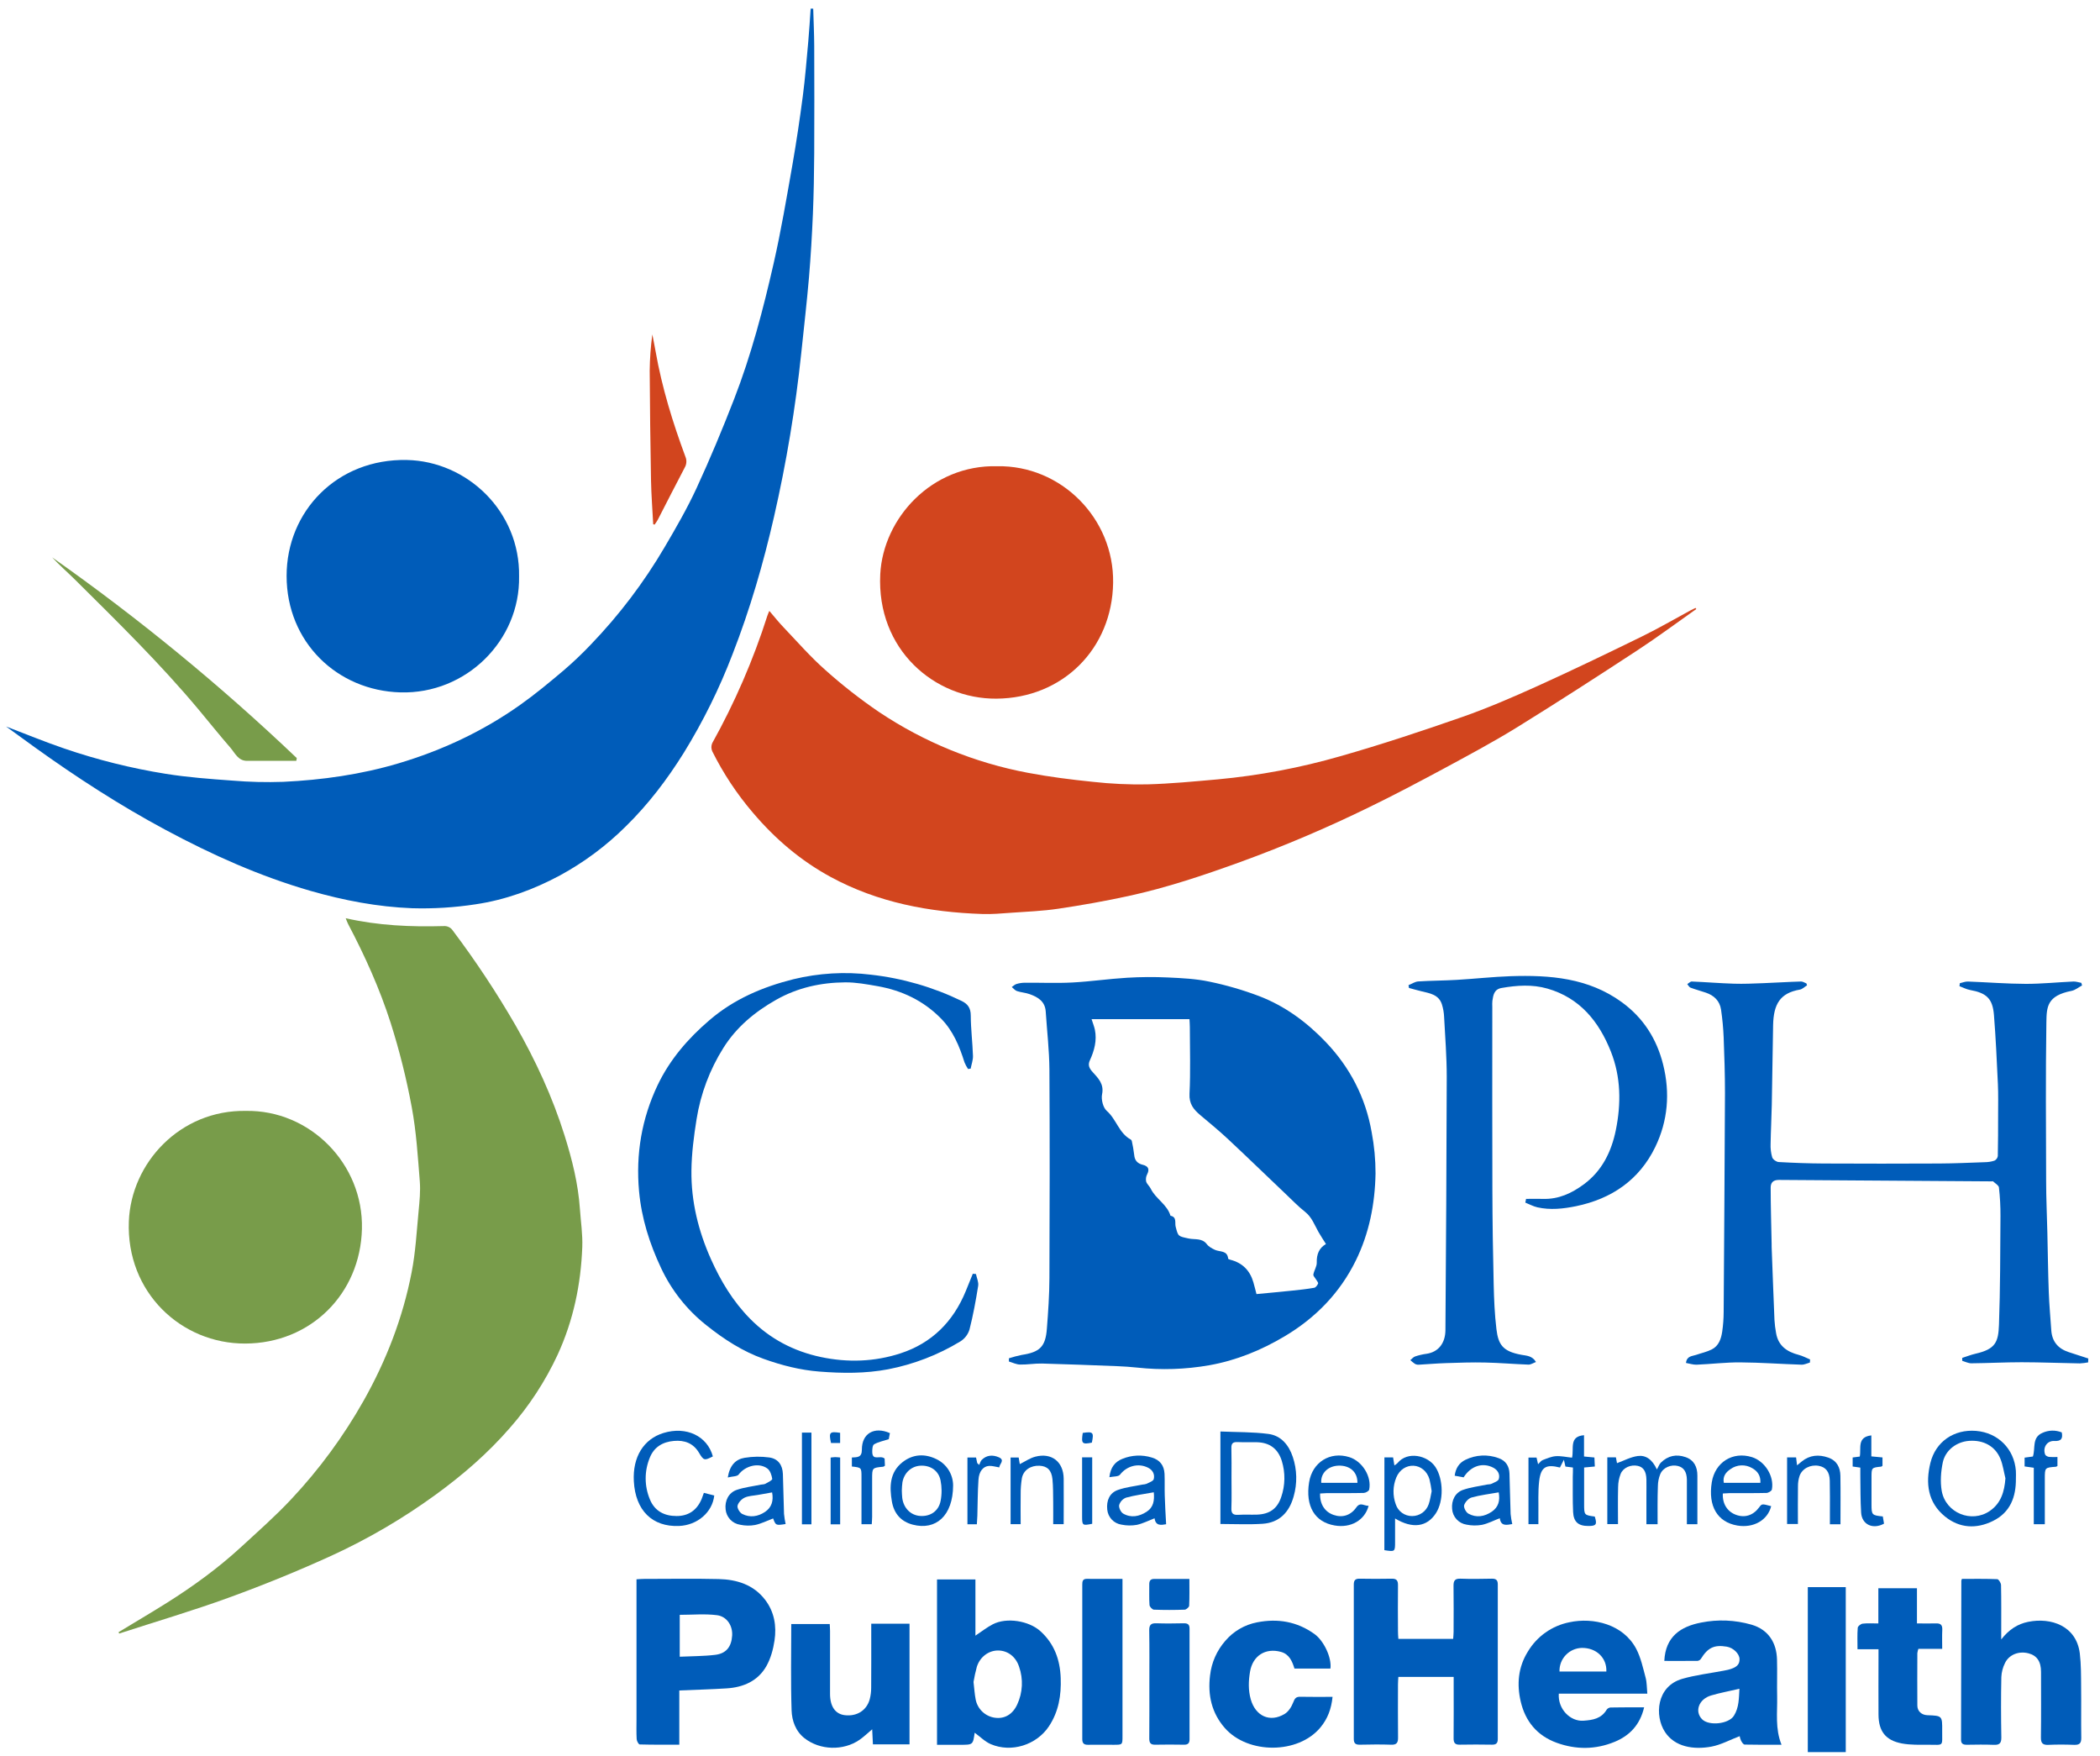 <?xml version="1.0" encoding="UTF-8"?>
<svg xmlns="http://www.w3.org/2000/svg" width="134" height="112" viewBox="0 0 134 112" fill="none">
  <path d="M51.891 0.555C51.913 1.345 51.951 2.135 51.955 2.924C51.963 5.209 51.967 7.494 51.955 9.779C51.947 11.07 51.924 12.363 51.871 13.654C51.813 15.008 51.734 16.362 51.62 17.712C51.481 19.32 51.296 20.924 51.128 22.529C50.759 26.035 50.179 29.516 49.393 32.953C48.71 35.94 47.858 38.873 46.745 41.729C45.906 43.923 44.862 46.033 43.628 48.033C42.569 49.728 41.367 51.312 39.938 52.712C38.691 53.952 37.274 55.008 35.729 55.848C34.034 56.759 32.244 57.409 30.352 57.689C29.01 57.896 27.651 57.98 26.293 57.94C24.098 57.856 21.944 57.444 19.824 56.836C16.576 55.901 13.516 54.526 10.552 52.936C7.653 51.381 4.893 49.595 2.22 47.675C1.619 47.244 1.022 46.807 0.388 46.347C1.653 46.829 2.859 47.328 4.092 47.748C6.205 48.472 8.377 49.014 10.583 49.367C11.985 49.59 13.409 49.697 14.828 49.798C15.909 49.889 16.994 49.915 18.078 49.877C20.564 49.758 23.019 49.412 25.416 48.701C28.209 47.872 30.815 46.65 33.191 44.968C34.147 44.292 35.052 43.538 35.949 42.782C36.561 42.258 37.147 41.703 37.702 41.118C39.505 39.243 41.082 37.164 42.4 34.922C43.128 33.685 43.85 32.434 44.451 31.132C45.312 29.268 46.102 27.368 46.846 25.453C47.935 22.648 48.697 19.739 49.364 16.811C49.84 14.72 50.197 12.599 50.569 10.485C50.821 9.035 51.038 7.577 51.229 6.116C51.378 4.967 51.471 3.81 51.575 2.657C51.639 1.956 51.678 1.253 51.728 0.551L51.891 0.555Z" fill="#005CB9"></path>
  <path d="M133.243 86.914C133.067 86.948 132.89 86.969 132.712 86.978C131.474 86.957 130.237 86.906 128.999 86.904C127.93 86.904 126.859 86.962 125.789 86.972C125.595 86.972 125.401 86.869 125.208 86.813V86.627C125.494 86.536 125.776 86.424 126.069 86.357C127.325 86.068 127.515 85.629 127.554 84.506C127.638 82.2 127.633 79.89 127.649 77.581C127.653 76.971 127.62 76.362 127.551 75.756C127.535 75.613 127.309 75.492 127.176 75.365C127.161 75.35 127.121 75.365 127.092 75.365C122.563 75.337 118.033 75.306 113.504 75.273C113.118 75.273 112.985 75.474 112.986 75.764C112.986 76.958 113.024 78.152 113.047 79.346C113.047 79.486 113.047 79.625 113.056 79.764C113.112 81.247 113.165 82.729 113.228 84.212C113.245 84.487 113.279 84.761 113.329 85.032C113.464 85.853 114.02 86.239 114.774 86.434C115.025 86.498 115.259 86.628 115.501 86.727C115.497 86.793 115.494 86.859 115.489 86.924C115.312 86.972 115.133 87.066 114.957 87.06C113.654 87.019 112.351 86.921 111.047 86.913C110.122 86.906 109.196 87.022 108.269 87.06C108.046 87.07 107.82 86.99 107.581 86.949C107.635 86.497 107.971 86.522 108.225 86.435C108.56 86.319 108.918 86.245 109.23 86.086C109.677 85.858 109.826 85.406 109.894 84.947C109.953 84.536 109.984 84.122 109.986 83.707C110.02 79.044 110.048 74.38 110.07 69.717C110.07 68.537 110.032 67.356 109.986 66.177C109.961 65.584 109.905 64.993 109.819 64.406C109.735 63.85 109.374 63.505 108.851 63.327C108.526 63.216 108.191 63.128 107.87 63.007C107.786 62.975 107.732 62.86 107.664 62.782C107.759 62.724 107.856 62.615 107.949 62.615C108.848 62.652 109.746 62.728 110.645 62.755C111.269 62.775 111.896 62.744 112.52 62.721C113.324 62.691 114.127 62.637 114.931 62.615C115.042 62.615 115.156 62.698 115.266 62.737L115.306 62.86C115.153 62.954 115.009 63.105 114.845 63.133C113.599 63.348 113.17 64.044 113.141 65.392C113.108 67.088 113.088 68.784 113.057 70.479C113.041 71.315 112.994 72.143 112.981 72.975C112.968 73.265 113.003 73.555 113.084 73.834C113.128 73.968 113.349 74.124 113.497 74.132C114.454 74.186 115.413 74.221 116.371 74.226C118.828 74.238 121.283 74.238 123.736 74.226C124.709 74.221 125.682 74.177 126.653 74.142C126.861 74.141 127.066 74.108 127.264 74.044C127.32 74.016 127.369 73.976 127.406 73.925C127.444 73.875 127.469 73.816 127.479 73.754C127.499 72.871 127.498 71.988 127.499 71.105C127.499 70.45 127.515 69.794 127.484 69.14C127.416 67.675 127.349 66.212 127.233 64.748C127.149 63.703 126.755 63.346 125.714 63.158C125.48 63.116 125.26 62.997 125.033 62.913C125.041 62.85 125.049 62.786 125.057 62.723C125.229 62.685 125.403 62.611 125.574 62.617C126.807 62.662 128.04 62.762 129.274 62.766C130.284 62.766 131.294 62.662 132.305 62.616C132.472 62.61 132.64 62.672 132.807 62.7L132.856 62.867C132.633 62.985 132.421 63.165 132.186 63.212C130.614 63.519 130.594 64.235 130.578 65.228C130.528 68.598 130.552 71.971 130.563 75.342C130.563 76.439 130.616 77.535 130.641 78.632C130.671 79.896 130.685 81.16 130.731 82.423C130.76 83.237 130.837 84.05 130.891 84.863C130.939 85.584 131.325 86.035 131.996 86.256C132.415 86.395 132.834 86.529 133.253 86.665L133.243 86.914Z" fill="#005CB9"></path>
  <path d="M7.566 104.123C8.601 103.496 9.646 102.883 10.669 102.239C12.328 101.194 13.911 100.043 15.359 98.715C16.448 97.711 17.572 96.724 18.585 95.641C20.37 93.74 21.919 91.631 23.201 89.361C24.652 86.785 25.707 84.061 26.267 81.162C26.518 79.882 26.585 78.568 26.711 77.265C26.771 76.632 26.837 75.987 26.787 75.357C26.66 73.78 26.565 72.188 26.274 70.637C25.938 68.815 25.487 67.016 24.926 65.25C24.228 63.075 23.287 60.984 22.218 58.958C22.162 58.853 22.125 58.737 22.059 58.578C24.14 59.049 26.209 59.137 28.287 59.08C28.407 59.067 28.528 59.088 28.637 59.141C28.746 59.194 28.838 59.276 28.902 59.377C30.352 61.303 31.683 63.315 32.891 65.401C34.174 67.643 35.253 69.976 36.027 72.444C36.505 73.967 36.892 75.512 37.003 77.114C37.059 77.926 37.185 78.742 37.155 79.552C37.066 81.936 36.587 84.237 35.582 86.425C34.791 88.125 33.76 89.703 32.52 91.11C31.113 92.727 29.505 94.115 27.776 95.37C25.7 96.879 23.479 98.178 21.145 99.248C19.018 100.218 16.847 101.103 14.65 101.903C12.329 102.749 9.955 103.448 7.604 104.212L7.566 104.123Z" fill="#789C4A"></path>
  <path d="M108.238 38.855C106.993 39.731 105.771 40.643 104.497 41.477C101.949 43.145 99.388 44.8 96.801 46.4C95.264 47.349 93.667 48.2 92.077 49.059C90.52 49.895 88.954 50.725 87.362 51.497C84.699 52.8 81.969 53.962 79.183 54.978C76.825 55.832 74.449 56.633 71.995 57.164C70.518 57.485 69.025 57.75 67.53 57.972C66.535 58.121 65.52 58.158 64.515 58.23C63.907 58.274 63.294 58.33 62.687 58.309C59.299 58.194 56.024 57.584 53.009 55.948C51.09 54.907 49.457 53.514 48.045 51.849C47.021 50.653 46.149 49.336 45.448 47.927C45.413 47.846 45.394 47.759 45.393 47.671C45.392 47.583 45.41 47.495 45.444 47.414C46.886 44.824 48.067 42.097 48.968 39.274C48.997 39.182 49.039 39.095 49.09 38.972C49.401 39.334 49.689 39.7 50.011 40.034C50.88 40.946 51.712 41.902 52.653 42.733C53.742 43.709 54.894 44.61 56.104 45.431C58.967 47.344 62.188 48.659 65.573 49.298C66.951 49.56 68.348 49.736 69.744 49.878C70.888 50.005 72.039 50.059 73.189 50.039C74.697 49.998 76.197 49.853 77.698 49.72C80.346 49.475 82.964 48.981 85.519 48.245C88.139 47.499 90.728 46.639 93.3 45.742C94.923 45.174 96.51 44.487 98.078 43.779C100.33 42.759 102.559 41.687 104.778 40.6C105.832 40.086 106.847 39.492 107.877 38.937C107.98 38.88 108.088 38.834 108.193 38.783L108.238 38.855Z" fill="#D2451E"></path>
  <path d="M64.38 86.651C64.647 86.566 64.918 86.495 65.192 86.438C66.349 86.263 66.714 85.916 66.8 84.771C66.884 83.695 66.959 82.615 66.963 81.537C66.982 77.108 66.988 72.679 66.963 68.25C66.955 67.009 66.808 65.768 66.727 64.528C66.684 63.879 66.225 63.607 65.697 63.42C65.44 63.328 65.156 63.313 64.896 63.227C64.769 63.184 64.669 63.059 64.561 62.968C64.663 62.9 64.758 62.801 64.871 62.771C65.043 62.72 65.221 62.694 65.4 62.693C66.405 62.685 67.41 62.731 68.415 62.679C69.587 62.617 70.751 62.445 71.923 62.375C72.792 62.323 73.663 62.317 74.532 62.358C75.414 62.398 76.308 62.442 77.167 62.623C78.246 62.846 79.305 63.154 80.335 63.543C81.972 64.169 83.365 65.192 84.577 66.456C86.14 68.086 87.138 70.012 87.525 72.229C87.691 73.097 87.773 73.979 87.772 74.863C87.737 76.795 87.37 78.678 86.51 80.424C85.494 82.485 83.949 84.072 81.976 85.247C80.479 86.139 78.882 86.791 77.168 87.095C75.65 87.362 74.102 87.413 72.57 87.246C72.144 87.201 71.715 87.171 71.286 87.154C69.695 87.093 68.096 87.03 66.5 86.987C66.031 86.975 65.56 87.062 65.091 87.052C64.853 87.048 64.617 86.928 64.38 86.859C64.374 86.791 64.377 86.721 64.38 86.651ZM69.653 65.017C69.736 65.283 69.82 65.48 69.863 65.686C70.005 66.376 69.828 67.025 69.545 67.641C69.402 67.954 69.507 68.155 69.728 68.399C70.077 68.786 70.458 69.152 70.323 69.807C70.255 70.135 70.384 70.659 70.621 70.867C71.235 71.401 71.397 72.289 72.147 72.692C72.182 72.713 72.208 72.747 72.219 72.787C72.285 73.082 72.337 73.38 72.373 73.681C72.402 74.039 72.594 74.23 72.92 74.308C73.275 74.392 73.36 74.594 73.203 74.906C73.127 75.049 73.103 75.213 73.134 75.371C73.181 75.538 73.347 75.665 73.426 75.828C73.743 76.482 74.475 76.832 74.688 77.558C75.107 77.641 74.955 78.005 75.017 78.252C75.18 78.893 75.176 78.864 75.855 79.011C76.242 79.095 76.7 78.967 77.007 79.372C77.129 79.535 77.341 79.649 77.531 79.736C77.843 79.877 78.316 79.758 78.368 80.293C78.368 80.323 78.46 80.353 78.511 80.366C79.278 80.564 79.76 81.05 79.977 81.803C80.051 82.059 80.114 82.319 80.176 82.556C80.983 82.479 81.725 82.412 82.466 82.334C82.932 82.285 83.399 82.236 83.86 82.154C83.959 82.136 84.063 81.992 84.107 81.882C84.13 81.825 84.028 81.715 83.981 81.631C83.919 81.522 83.789 81.402 83.806 81.307C83.85 81.047 84.03 80.796 84.022 80.546C84.006 80.015 84.175 79.611 84.609 79.362C84.433 79.08 84.269 78.839 84.127 78.586C83.876 78.139 83.708 77.65 83.276 77.309C82.844 76.969 82.474 76.584 82.082 76.211C80.833 75.024 79.596 73.824 78.337 72.648C77.772 72.119 77.17 71.63 76.579 71.13C76.16 70.775 75.87 70.42 75.902 69.779C75.973 68.363 75.924 66.939 75.923 65.518C75.923 65.358 75.909 65.196 75.9 65.016L69.653 65.017Z" fill="#005CB9"></path>
  <path d="M15.689 70.87C19.781 70.8 23.196 74.246 23.095 78.4C22.993 82.53 19.84 85.698 15.646 85.712C11.561 85.727 8.047 82.444 8.222 77.919C8.367 74.194 11.484 70.799 15.689 70.87Z" fill="#789C4A"></path>
  <path d="M33.122 36.773C33.192 40.852 29.754 44.286 25.554 44.171C21.512 44.061 18.288 40.961 18.288 36.74C18.288 32.619 21.506 29.251 25.963 29.345C29.796 29.425 33.189 32.612 33.122 36.773Z" fill="#005CB9"></path>
  <path d="M63.632 29.743C67.713 29.672 71.086 33.073 71.028 37.175C70.97 41.381 67.816 44.543 63.575 44.571C59.638 44.597 55.927 41.441 56.169 36.632C56.353 33.062 59.452 29.64 63.632 29.743Z" fill="#D2451E"></path>
  <path d="M97.376 76.483C97.739 76.483 98.103 76.473 98.464 76.483C99.456 76.514 100.296 76.12 101.065 75.552C102.229 74.693 102.824 73.469 103.104 72.102C103.448 70.412 103.434 68.712 102.788 67.082C102.027 65.167 100.814 63.663 98.741 63.067C97.78 62.791 96.797 62.857 95.819 63.027C95.336 63.11 95.284 63.479 95.228 63.851C95.218 63.976 95.216 64.101 95.223 64.226C95.223 68.127 95.214 72.027 95.228 75.927C95.234 77.928 95.262 79.93 95.311 81.931C95.333 82.885 95.372 83.843 95.486 84.789C95.606 85.781 95.888 86.212 97.078 86.429C97.405 86.489 97.772 86.484 98.01 86.889C97.831 86.955 97.683 87.056 97.539 87.056C96.612 87.022 95.686 86.942 94.758 86.922C93.926 86.903 93.092 86.933 92.259 86.96C91.678 86.978 91.099 87.031 90.517 87.062C90.435 87.065 90.353 87.045 90.281 87.004C90.18 86.933 90.083 86.855 89.992 86.771C90.094 86.688 90.186 86.571 90.303 86.532C90.538 86.454 90.78 86.398 91.026 86.365C91.784 86.256 92.226 85.684 92.232 84.859C92.274 79.473 92.302 74.086 92.316 68.7C92.316 67.426 92.217 66.152 92.148 64.88C92.137 64.605 92.089 64.333 92.007 64.071C91.801 63.438 91.221 63.366 90.683 63.234C90.423 63.171 90.165 63.097 89.905 63.027L89.877 62.849C90.084 62.766 90.286 62.625 90.497 62.611C91.314 62.557 92.135 62.56 92.952 62.511C94.099 62.444 95.242 62.316 96.386 62.276C98.898 62.193 101.352 62.383 103.481 63.93C104.854 64.927 105.716 66.273 106.124 67.915C106.576 69.726 106.427 71.512 105.622 73.171C104.606 75.268 102.845 76.477 100.57 76.948C99.75 77.115 98.926 77.206 98.099 77.021C97.833 76.96 97.584 76.822 97.327 76.719C97.348 76.645 97.363 76.564 97.376 76.483Z" fill="#005CB9"></path>
  <path d="M62.275 81.276C62.327 81.527 62.454 81.793 62.417 82.029C62.267 82.966 62.097 83.903 61.862 84.821C61.765 85.133 61.56 85.4 61.283 85.574C59.863 86.436 58.301 87.038 56.67 87.354C55.215 87.629 53.752 87.615 52.279 87.499C51.054 87.403 49.886 87.103 48.739 86.693C47.382 86.209 46.195 85.439 45.075 84.545C43.841 83.571 42.852 82.323 42.185 80.9C41.452 79.347 40.936 77.728 40.778 75.998C40.562 73.629 40.946 71.369 41.96 69.231C42.738 67.598 43.9 66.252 45.276 65.076C46.837 63.737 48.668 62.96 50.626 62.47C52.246 62.077 53.924 61.978 55.579 62.181C57.587 62.407 59.541 62.973 61.358 63.854C61.762 64.05 61.944 64.314 61.944 64.791C61.948 65.647 62.056 66.501 62.085 67.358C62.094 67.628 61.989 67.902 61.937 68.174L61.769 68.196C61.68 68.061 61.604 67.917 61.542 67.768C61.223 66.744 60.814 65.76 60.052 64.984C58.935 63.84 57.55 63.185 55.986 62.91C55.308 62.792 54.618 62.664 53.934 62.669C52.384 62.681 50.903 63.003 49.528 63.78C48.165 64.552 46.993 65.522 46.159 66.851C45.289 68.234 44.707 69.778 44.449 71.392C44.274 72.48 44.132 73.584 44.12 74.682C44.097 76.651 44.564 78.539 45.368 80.334C45.993 81.728 46.769 83.02 47.857 84.124C49.124 85.411 50.645 86.204 52.379 86.572C54.085 86.933 55.802 86.879 57.465 86.335C59.467 85.681 60.824 84.311 61.621 82.376C61.774 82.004 61.923 81.631 62.074 81.259L62.275 81.276Z" fill="#005CB9"></path>
  <path d="M89.229 104.554H92.725C92.735 104.399 92.753 104.252 92.753 104.107C92.753 103.132 92.765 102.157 92.749 101.179C92.744 100.844 92.832 100.699 93.193 100.712C93.863 100.736 94.533 100.727 95.203 100.712C95.472 100.712 95.574 100.809 95.573 101.079C95.568 104.364 95.568 107.65 95.573 110.936C95.573 111.209 95.469 111.306 95.201 111.301C94.518 111.291 93.835 111.286 93.152 111.301C92.829 111.31 92.75 111.171 92.754 110.876C92.765 109.749 92.758 108.618 92.758 107.493V106.978H89.229C89.22 107.133 89.205 107.293 89.205 107.453C89.205 108.581 89.195 109.712 89.209 110.836C89.215 111.171 89.126 111.317 88.766 111.303C88.096 111.279 87.426 111.289 86.756 111.303C86.487 111.303 86.385 111.207 86.385 110.936C86.39 107.651 86.39 104.365 86.385 101.079C86.385 100.807 86.489 100.709 86.757 100.713C87.44 100.724 88.123 100.728 88.806 100.713C89.129 100.706 89.209 100.844 89.205 101.138C89.194 102.113 89.2 103.088 89.205 104.066C89.204 104.215 89.216 104.365 89.229 104.554Z" fill="#005CB9"></path>
  <path d="M43.346 107.843V111.302C42.481 111.302 41.651 111.31 40.821 111.286C40.749 111.286 40.632 111.07 40.626 110.951C40.601 110.52 40.615 110.088 40.615 109.656V100.751C40.789 100.741 40.935 100.727 41.083 100.727C42.674 100.727 44.265 100.698 45.856 100.736C47.014 100.762 48.086 101.093 48.823 102.06C49.409 102.823 49.562 103.733 49.421 104.66C49.337 105.221 49.178 105.806 48.901 106.293C48.359 107.243 47.432 107.643 46.367 107.71C45.381 107.772 44.396 107.798 43.346 107.843ZM43.374 103.018V105.69C44.151 105.653 44.899 105.66 45.635 105.571C46.341 105.487 46.674 105.055 46.718 104.34C46.757 103.726 46.395 103.124 45.751 103.041C44.98 102.942 44.185 103.018 43.374 103.018Z" fill="#005CB9"></path>
  <path d="M62.194 110.539C62.085 111.309 62.085 111.309 61.273 111.309H59.791V100.761H62.241V104.346C62.639 104.082 62.973 103.817 63.344 103.624C64.226 103.164 65.648 103.394 66.384 104.058C67.275 104.861 67.64 105.878 67.683 107.048C67.725 108.152 67.551 109.2 66.929 110.134C66.137 111.323 64.534 111.829 63.224 111.269C62.853 111.112 62.551 110.799 62.194 110.539ZM62.12 107.301C62.171 107.731 62.19 108.077 62.256 108.413C62.313 108.713 62.462 108.988 62.684 109.198C62.905 109.408 63.187 109.543 63.49 109.584C64.099 109.668 64.617 109.371 64.907 108.74C65.26 107.983 65.304 107.117 65.027 106.328C64.814 105.679 64.297 105.294 63.68 105.293C63.084 105.293 62.528 105.703 62.331 106.337C62.245 106.654 62.174 106.976 62.12 107.301Z" fill="#005CB9"></path>
  <path d="M125.189 100.725C125.943 100.725 126.697 100.713 127.444 100.743C127.533 100.743 127.682 100.986 127.685 101.119C127.706 102.079 127.697 103.043 127.697 104.002V104.588C128.189 103.958 128.738 103.602 129.419 103.465C130.865 103.173 132.494 103.709 132.712 105.483C132.795 106.182 132.79 106.894 132.795 107.6C132.809 108.687 132.787 109.775 132.805 110.863C132.811 111.217 132.684 111.325 132.344 111.312C131.8 111.29 131.255 111.288 130.712 111.312C130.35 111.329 130.225 111.212 130.23 110.839C130.248 109.447 130.238 108.053 130.237 106.656C130.237 105.994 129.975 105.611 129.43 105.472C128.823 105.317 128.201 105.55 127.939 106.091C127.798 106.371 127.718 106.678 127.704 106.991C127.678 108.273 127.681 109.554 127.704 110.839C127.709 111.212 127.583 111.327 127.221 111.311C126.651 111.286 126.078 111.299 125.506 111.306C125.277 111.306 125.133 111.256 125.134 110.986C125.142 107.601 125.148 104.216 125.152 100.832C125.162 100.795 125.174 100.76 125.189 100.725Z" fill="#005CB9"></path>
  <path d="M106.199 105.958C106.272 104.402 107.245 103.762 108.55 103.511C109.613 103.299 110.713 103.344 111.756 103.644C112.856 103.962 113.363 104.816 113.39 105.867C113.412 106.66 113.382 107.457 113.399 108.248C113.42 109.252 113.261 110.27 113.678 111.306C112.85 111.306 112.086 111.313 111.328 111.295C111.244 111.295 111.151 111.149 111.098 111.051C111.056 110.957 111.025 110.859 111.008 110.758C110.393 110.991 109.814 111.311 109.198 111.427C108.061 111.635 106.868 111.449 106.24 110.489C105.57 109.467 105.686 107.574 107.354 107.098C108.211 106.854 109.107 106.749 109.985 106.582C110.08 106.564 110.174 106.547 110.267 106.524C110.812 106.386 111.014 106.189 110.998 105.83C110.984 105.489 110.598 105.118 110.185 105.049C109.386 104.915 108.976 105.111 108.538 105.819C108.514 105.855 108.483 105.886 108.446 105.91C108.409 105.933 108.368 105.949 108.325 105.955C107.617 105.963 106.908 105.958 106.199 105.958ZM110.992 107.735C110.359 107.883 109.764 107.991 109.188 108.161C108.399 108.392 108.116 109.177 108.609 109.68C109.04 110.118 110.305 109.989 110.639 109.457C110.973 108.925 110.955 108.343 110.992 107.735Z" fill="#005CB9"></path>
  <path d="M104.911 108.92C104.646 110.052 103.969 110.735 103.025 111.122C101.819 111.617 100.578 111.631 99.336 111.182C98.079 110.727 97.331 109.808 97.037 108.552C96.779 107.449 96.869 106.357 97.497 105.355C97.783 104.879 98.164 104.467 98.618 104.146C99.072 103.826 99.587 103.604 100.132 103.494C101.678 103.159 103.589 103.624 104.41 105.195C104.703 105.757 104.84 106.406 105.006 107.026C105.09 107.336 105.078 107.672 105.114 108.047H99.466C99.398 109.036 100.208 109.829 101.03 109.773C101.649 109.732 102.177 109.639 102.522 109.068C102.549 109.03 102.584 108.998 102.625 108.974C102.666 108.95 102.711 108.935 102.758 108.93C103.288 108.917 103.818 108.922 104.349 108.92H104.911ZM102.501 106.634C102.537 105.762 101.864 105.122 100.944 105.128C100.75 105.132 100.559 105.174 100.382 105.252C100.205 105.329 100.045 105.442 99.912 105.582C99.778 105.722 99.674 105.887 99.605 106.068C99.537 106.249 99.504 106.441 99.511 106.634H102.501Z" fill="#005CB9"></path>
  <path d="M55.594 103.582H58.036V111.279H55.701C55.687 110.978 55.672 110.68 55.654 110.321C55.355 110.572 55.112 110.809 54.836 110.998C53.805 111.704 52.323 111.658 51.343 110.895C50.766 110.446 50.533 109.774 50.511 109.112C50.451 107.29 50.49 105.465 50.49 103.604H52.945C52.952 103.754 52.965 103.902 52.965 104.05C52.965 105.389 52.965 106.727 52.965 108.066C52.965 108.862 53.3 109.347 53.904 109.419C54.672 109.511 55.299 109.122 55.496 108.406C55.559 108.166 55.59 107.918 55.59 107.67C55.599 106.472 55.594 105.274 55.594 104.077L55.594 103.582Z" fill="#005CB9"></path>
  <path d="M84.894 106.445H82.599C82.454 105.975 82.264 105.525 81.733 105.381C80.752 105.111 79.935 105.622 79.763 106.649C79.666 107.229 79.643 107.813 79.809 108.406C80.112 109.477 81.031 109.912 81.978 109.337C82.222 109.189 82.414 108.881 82.52 108.604C82.615 108.353 82.696 108.239 82.972 108.246C83.637 108.261 84.303 108.251 85.029 108.251C84.953 109.017 84.717 109.65 84.252 110.207C82.834 111.912 79.638 111.919 78.16 110.244C77.309 109.278 77.058 108.121 77.214 106.878C77.306 106.063 77.644 105.296 78.185 104.679C78.706 104.065 79.422 103.648 80.213 103.497C81.534 103.238 82.767 103.444 83.878 104.244C84.465 104.665 84.985 105.742 84.894 106.445Z" fill="#005CB9"></path>
  <path d="M119.856 101.323H122.32V103.565C122.751 103.565 123.135 103.578 123.517 103.565C123.821 103.551 123.95 103.655 123.936 103.971C123.917 104.358 123.931 104.748 123.931 105.187H122.411C122.38 105.277 122.358 105.37 122.345 105.464C122.34 106.578 122.337 107.691 122.345 108.806C122.345 109.164 122.613 109.407 122.982 109.421C123.932 109.456 123.937 109.456 123.93 110.415C123.923 111.439 124.061 111.309 123.051 111.306C122.484 111.306 121.905 111.326 121.353 111.223C120.315 111.025 119.874 110.443 119.866 109.389C119.856 108.177 119.866 106.963 119.866 105.755V105.212H118.526C118.526 104.722 118.506 104.28 118.541 103.842C118.549 103.743 118.738 103.595 118.857 103.581C119.17 103.544 119.49 103.568 119.856 103.568V101.323Z" fill="#005CB9"></path>
  <path d="M71.625 100.727V110.761C71.625 111.308 71.625 111.308 71.064 111.308C70.521 111.308 69.975 111.3 69.434 111.308C69.167 111.314 69.06 111.218 69.06 110.945C69.065 107.659 69.065 104.374 69.06 101.088C69.06 100.888 69.084 100.722 69.342 100.723C70.082 100.729 70.819 100.727 71.625 100.727Z" fill="#005CB9"></path>
  <path d="M115.355 101.251H117.777V111.776H115.355V101.251Z" fill="#005CB9"></path>
  <path d="M18.907 48.538C17.857 48.538 16.808 48.538 15.758 48.538C15.191 48.538 14.995 48.036 14.698 47.696C14.011 46.907 13.358 46.088 12.688 45.285C10.237 42.351 7.508 39.679 4.798 36.99C4.313 36.509 3.793 36.059 3.327 35.557C8.838 39.436 14.056 43.715 18.937 48.362L18.907 48.538Z" fill="#789C4A"></path>
  <path d="M73.34 107.437C73.34 106.295 73.351 105.152 73.332 104.007C73.327 103.654 73.452 103.544 73.794 103.557C74.38 103.578 74.966 103.568 75.553 103.557C75.798 103.557 75.905 103.64 75.904 103.898C75.899 106.252 75.899 108.606 75.904 110.961C75.904 111.212 75.8 111.306 75.553 111.303C74.939 111.294 74.326 111.289 73.71 111.303C73.403 111.31 73.333 111.17 73.335 110.897C73.345 109.749 73.34 108.593 73.34 107.437Z" fill="#005CB9"></path>
  <path d="M41.681 33.446C41.633 32.514 41.559 31.582 41.541 30.649C41.499 28.315 41.471 25.98 41.457 23.645C41.466 22.872 41.522 22.101 41.625 21.334C41.696 21.702 41.773 22.069 41.837 22.438C42.242 24.734 42.926 26.951 43.734 29.131C43.782 29.241 43.803 29.361 43.796 29.482C43.79 29.602 43.755 29.719 43.695 29.823C43.109 30.934 42.544 32.052 41.967 33.17C41.907 33.272 41.842 33.371 41.77 33.466L41.681 33.446Z" fill="#D2451E"></path>
  <path d="M77.874 91.322C78.921 91.368 79.94 91.347 80.939 91.478C81.75 91.585 82.243 92.191 82.495 92.952C82.766 93.764 82.784 94.639 82.548 95.462C82.27 96.466 81.644 97.139 80.564 97.21C79.682 97.268 78.791 97.222 77.874 97.222V91.322ZM78.581 94.295C78.581 94.935 78.597 95.577 78.574 96.219C78.561 96.554 78.688 96.658 79.008 96.638C79.411 96.614 79.817 96.638 80.221 96.625C81.016 96.594 81.508 96.243 81.755 95.499C82.01 94.756 82.023 93.95 81.791 93.199C81.552 92.429 81.023 92.032 80.219 92.008C79.8 91.996 79.381 92.017 78.962 91.998C78.675 91.985 78.565 92.082 78.574 92.376C78.591 93.014 78.581 93.654 78.581 94.295Z" fill="#005CB9"></path>
  <path d="M128.634 94.332C128.644 95.496 128.277 96.483 127.175 97.027C126.112 97.553 125.036 97.498 124.109 96.745C123.007 95.85 122.86 94.622 123.178 93.324C123.513 91.968 124.686 91.168 126.092 91.283C127.498 91.399 128.528 92.439 128.632 93.831C128.645 93.996 128.634 94.165 128.634 94.332ZM127.964 94.304C127.861 93.89 127.806 93.457 127.646 93.066C127.317 92.261 126.569 91.856 125.657 91.919C124.858 91.973 124.132 92.505 123.967 93.302C123.846 93.888 123.799 94.527 123.9 95.11C124.151 96.52 125.801 97.187 126.961 96.396C127.69 95.899 127.901 95.154 127.966 94.304H127.964Z" fill="#005CB9"></path>
  <path d="M105.771 97.238H105.057C105.057 96.605 105.057 95.996 105.057 95.387C105.057 95.052 105.063 94.718 105.057 94.383C105.045 93.867 104.865 93.591 104.502 93.514C104.07 93.422 103.581 93.619 103.414 94.022C103.308 94.293 103.253 94.58 103.251 94.87C103.23 95.646 103.244 96.423 103.244 97.231H102.562V92.972H103.111C103.139 93.122 103.168 93.279 103.18 93.342C103.621 93.183 104.052 92.947 104.506 92.886C105.002 92.82 105.421 93.083 105.726 93.745C105.837 93.546 105.882 93.404 105.977 93.311C106.425 92.867 106.966 92.751 107.555 92.957C108.102 93.146 108.309 93.586 108.309 94.135C108.309 95.161 108.309 96.186 108.309 97.237H107.639V95.012C107.639 94.804 107.643 94.594 107.639 94.385C107.624 93.888 107.441 93.617 107.066 93.522C106.628 93.412 106.121 93.62 105.942 94.038C105.844 94.282 105.792 94.541 105.789 94.804C105.759 95.609 105.771 96.412 105.771 97.238Z" fill="#005CB9"></path>
  <path d="M44.914 95.237L45.576 95.405C45.461 96.478 44.498 97.3 43.332 97.349C41.621 97.421 40.542 96.354 40.445 94.494C40.361 92.949 41.069 91.804 42.34 91.416C43.793 90.972 45.135 91.61 45.487 92.911C44.945 93.191 44.901 93.178 44.601 92.676C44.238 92.067 43.68 91.864 43 91.924C42.29 91.984 41.739 92.313 41.469 92.979C41.291 93.405 41.199 93.861 41.2 94.323C41.201 94.784 41.294 95.24 41.474 95.665C41.777 96.399 42.395 96.717 43.174 96.715C43.938 96.715 44.465 96.341 44.765 95.644C44.814 95.525 44.852 95.406 44.914 95.237Z" fill="#005CB9"></path>
  <path d="M88.339 92.974H88.892C88.918 93.131 88.944 93.29 88.975 93.486C89.046 93.445 89.112 93.396 89.172 93.339C89.815 92.549 91.11 92.846 91.595 93.59C92.107 94.373 92.132 95.752 91.624 96.537C91.058 97.409 90.142 97.548 89.019 96.871V98.347C89.019 98.999 89.019 98.999 88.336 98.893L88.339 92.974ZM91.354 95.134C91.321 94.876 91.274 94.62 91.213 94.367C91.064 93.859 90.661 93.531 90.201 93.507C89.74 93.484 89.305 93.758 89.099 94.252C88.873 94.798 88.86 95.409 89.062 95.964C89.134 96.185 89.275 96.378 89.463 96.513C89.652 96.649 89.879 96.72 90.112 96.717C90.344 96.716 90.57 96.644 90.758 96.509C90.947 96.374 91.088 96.183 91.164 95.964C91.26 95.692 91.294 95.399 91.353 95.134H91.354Z" fill="#005CB9"></path>
  <path d="M100.368 93.621L99.89 93.559C99.862 93.437 99.836 93.323 99.791 93.124C99.683 93.34 99.613 93.482 99.539 93.621C98.65 93.395 98.317 93.583 98.212 94.498C98.134 95.172 98.175 95.861 98.164 96.543C98.164 96.763 98.164 96.983 98.164 97.233H97.531V92.987H98.046C98.073 93.1 98.102 93.228 98.144 93.41C98.26 93.301 98.332 93.187 98.433 93.148C98.706 93.043 98.988 92.919 99.27 92.897C99.606 92.874 99.941 92.954 100.31 92.992C100.448 92.416 100.103 91.636 101.076 91.559V92.917L101.739 92.981C101.747 93.163 101.755 93.346 101.765 93.556L101.082 93.619V95.941C101.082 96.655 101.082 96.655 101.762 96.749C101.922 97.256 101.855 97.353 101.343 97.35C100.715 97.35 100.409 97.092 100.379 96.455C100.343 95.702 100.363 94.949 100.358 94.196C100.368 94.017 100.368 93.837 100.368 93.621Z" fill="#005CB9"></path>
  <path d="M74.41 97.239C74.087 97.294 73.74 97.356 73.672 96.859C73.284 97.009 72.926 97.194 72.544 97.278C72.218 97.336 71.884 97.331 71.559 97.264C71.323 97.228 71.105 97.115 70.941 96.941C70.777 96.767 70.676 96.544 70.653 96.306C70.591 95.726 70.803 95.238 71.331 95.052C71.834 94.873 72.382 94.816 72.91 94.707C72.994 94.703 73.076 94.687 73.156 94.662C73.323 94.573 73.591 94.489 73.621 94.357C73.692 94.066 73.569 93.791 73.262 93.634C72.633 93.314 71.895 93.521 71.466 94.077C71.364 94.21 71.054 94.182 70.79 94.238C70.86 93.607 71.148 93.254 71.617 93.067C72.215 92.821 72.881 92.792 73.499 92.984C74.01 93.137 74.282 93.485 74.308 94.025C74.328 94.484 74.308 94.945 74.322 95.402C74.338 95.995 74.375 96.588 74.41 97.239ZM73.625 95.2C72.988 95.316 72.409 95.389 71.85 95.543C71.746 95.584 71.653 95.647 71.577 95.729C71.502 95.811 71.445 95.909 71.413 96.016C71.378 96.178 71.52 96.473 71.671 96.56C72.174 96.849 72.692 96.747 73.165 96.443C73.606 96.157 73.672 95.723 73.622 95.2H73.625Z" fill="#005CB9"></path>
  <path d="M93.393 94.247L92.822 94.143C92.886 93.661 93.108 93.322 93.508 93.129C93.834 92.969 94.189 92.876 94.552 92.858C94.915 92.839 95.278 92.894 95.619 93.02C96.08 93.179 96.302 93.529 96.319 94.005C96.348 94.866 96.36 95.729 96.392 96.59C96.413 96.804 96.449 97.018 96.497 97.228C96.124 97.291 95.765 97.374 95.702 96.853C95.308 97.005 94.948 97.196 94.564 97.277C94.238 97.335 93.904 97.331 93.58 97.265C93.335 97.227 93.11 97.107 92.943 96.925C92.775 96.742 92.675 96.508 92.659 96.261C92.609 95.729 92.846 95.225 93.351 95.048C93.842 94.874 94.375 94.814 94.89 94.706C94.985 94.687 95.094 94.699 95.176 94.657C95.343 94.573 95.603 94.49 95.639 94.352C95.722 94.054 95.578 93.784 95.28 93.628C94.606 93.279 93.855 93.515 93.393 94.247ZM95.631 95.205C95.041 95.31 94.459 95.378 93.904 95.532C93.707 95.587 93.486 95.826 93.426 96.025C93.384 96.171 93.543 96.477 93.697 96.562C94.199 96.842 94.723 96.754 95.192 96.437C95.618 96.148 95.728 95.725 95.631 95.205Z" fill="#005CB9"></path>
  <path d="M46.439 94.255C46.564 93.479 46.941 93.094 47.516 93C48.033 92.915 48.561 92.908 49.081 92.978C49.648 93.055 49.935 93.456 49.956 94.037C49.988 94.884 49.996 95.732 50.028 96.579C50.049 96.797 50.083 97.013 50.13 97.226C49.503 97.32 49.503 97.32 49.332 96.869C48.948 97.014 48.578 97.204 48.179 97.287C47.866 97.344 47.546 97.338 47.235 97.272C46.991 97.237 46.766 97.12 46.597 96.942C46.428 96.763 46.323 96.533 46.301 96.288C46.241 95.741 46.487 95.229 47.013 95.046C47.506 94.879 48.039 94.819 48.554 94.712C48.649 94.692 48.759 94.702 48.838 94.657C49.002 94.567 49.288 94.428 49.276 94.345C49.241 94.109 49.142 93.81 48.962 93.681C48.405 93.278 47.546 93.518 47.134 94.067C47.034 94.199 46.73 94.18 46.439 94.255ZM49.267 95.208L48.365 95.368C48.079 95.42 47.768 95.423 47.514 95.542C47.318 95.635 47.108 95.859 47.062 96.059C47.029 96.21 47.203 96.501 47.361 96.582C47.855 96.833 48.366 96.755 48.821 96.448C49.248 96.157 49.366 95.736 49.267 95.205V95.208Z" fill="#005CB9"></path>
  <path d="M84.234 95.278C84.212 95.954 84.532 96.449 85.094 96.644C85.656 96.839 86.189 96.68 86.553 96.156C86.805 95.8 87.065 96.082 87.331 96.062C87.087 96.988 86.192 97.497 85.162 97.317C83.888 97.099 83.287 96.079 83.534 94.556C83.741 93.281 84.874 92.574 86.1 92.958C86.924 93.217 87.536 94.192 87.367 95.028C87.349 95.123 87.141 95.239 87.019 95.242C86.239 95.262 85.459 95.251 84.678 95.253C84.528 95.257 84.379 95.271 84.234 95.278ZM86.616 94.596C86.629 93.906 86.136 93.478 85.409 93.501C84.739 93.522 84.26 93.987 84.309 94.596H86.616Z" fill="#005CB9"></path>
  <path d="M109.934 95.277C109.898 95.938 110.222 96.441 110.785 96.642C111.347 96.843 111.873 96.671 112.249 96.164C112.425 95.927 112.425 95.927 113.017 96.085C112.797 96.978 111.895 97.496 110.862 97.322C109.587 97.106 108.982 96.087 109.228 94.561C109.435 93.283 110.563 92.576 111.79 92.957C112.616 93.214 113.223 94.175 113.063 95.023C113.045 95.118 112.841 95.239 112.719 95.242C111.939 95.262 111.159 95.251 110.378 95.253C110.228 95.257 110.079 95.27 109.934 95.277ZM112.329 94.596C112.356 94.148 112.153 93.851 111.805 93.66C111.594 93.534 111.35 93.473 111.104 93.484C110.859 93.495 110.621 93.578 110.422 93.722C110.13 93.918 109.915 94.183 109.996 94.596H112.329Z" fill="#005CB9"></path>
  <path d="M60.818 94.757C60.81 96.713 59.708 97.644 58.25 97.267C57.485 97.07 57.042 96.55 56.91 95.782C56.75 94.843 56.764 93.92 57.599 93.272C58.258 92.76 59.022 92.721 59.765 93.092C60.079 93.244 60.343 93.481 60.529 93.775C60.715 94.069 60.815 94.409 60.818 94.757ZM57.545 95.08C57.554 95.256 57.552 95.41 57.572 95.561C57.656 96.208 58.107 96.664 58.705 96.709C59.354 96.758 59.891 96.412 60.021 95.747C60.104 95.314 60.102 94.868 60.015 94.436C59.883 93.799 59.345 93.463 58.715 93.505C58.147 93.543 57.694 93.959 57.584 94.561C57.562 94.734 57.549 94.907 57.545 95.08Z" fill="#005CB9"></path>
  <path d="M114.033 92.973H114.608C114.626 93.128 114.645 93.275 114.669 93.48C114.789 93.382 114.877 93.313 114.966 93.237C115.481 92.819 116.055 92.777 116.657 92.986C117.206 93.178 117.427 93.611 117.435 94.151C117.452 95.174 117.44 96.198 117.44 97.242H116.765V96.541C116.765 95.846 116.773 95.15 116.757 94.455C116.744 93.896 116.506 93.596 116.052 93.513C115.531 93.418 114.995 93.68 114.828 94.159C114.76 94.37 114.726 94.59 114.728 94.811C114.716 95.603 114.724 96.394 114.724 97.223H114.033V92.973Z" fill="#005CB9"></path>
  <path d="M67.204 97.235C67.204 96.739 67.21 96.281 67.204 95.824C67.197 95.338 67.204 94.85 67.157 94.367C67.1 93.79 66.826 93.53 66.332 93.507C65.773 93.48 65.308 93.783 65.207 94.295C65.151 94.637 65.124 94.984 65.128 95.331C65.117 95.955 65.128 96.578 65.128 97.234H64.485V92.981H65.001C65.028 93.138 65.052 93.283 65.073 93.404C65.408 93.237 65.721 93.017 66.066 92.928C67.108 92.657 67.862 93.257 67.873 94.33C67.882 95.287 67.873 96.245 67.873 97.235H67.204Z" fill="#005CB9"></path>
  <path d="M131.285 92.949V93.523C131.24 93.547 131.216 93.569 131.191 93.571C130.479 93.624 130.479 93.624 130.479 94.339V97.236H129.775V93.635L129.189 93.551V92.99L129.718 92.918C129.893 92.396 129.642 91.708 130.32 91.413C130.514 91.322 130.723 91.273 130.937 91.267C131.15 91.262 131.362 91.3 131.56 91.38C131.644 91.798 131.506 91.947 131.085 91.927C130.616 91.904 130.335 92.345 130.499 92.791C130.526 92.864 130.655 92.929 130.745 92.943C130.925 92.957 131.105 92.959 131.285 92.949Z" fill="#005CB9"></path>
  <path d="M56.785 91.425L56.711 91.812C56.376 91.922 56.048 91.985 55.776 92.14C55.672 92.198 55.654 92.475 55.659 92.642C55.675 93.228 56.173 92.803 56.447 93.051C56.452 93.157 56.46 93.341 56.467 93.505C56.409 93.542 56.383 93.567 56.363 93.569C55.651 93.636 55.651 93.636 55.651 94.345C55.651 95.153 55.651 95.96 55.651 96.766C55.651 96.916 55.636 97.066 55.626 97.239H54.971V96.021C54.971 95.422 54.971 94.823 54.971 94.226C54.971 93.623 54.971 93.623 54.358 93.556V92.981C54.683 92.96 54.999 93.001 54.996 92.479C54.99 91.439 55.792 90.986 56.785 91.425Z" fill="#005CB9"></path>
  <path d="M120.141 96.741C120.169 96.909 120.194 97.057 120.219 97.201C119.509 97.588 118.807 97.263 118.758 96.502C118.708 95.712 118.719 94.919 118.706 94.128C118.706 93.96 118.706 93.801 118.706 93.626L118.217 93.557V92.98L118.671 92.921C118.776 92.418 118.473 91.674 119.409 91.571V92.91L120.121 92.977V93.508C120.086 93.533 120.066 93.561 120.043 93.563C119.42 93.627 119.42 93.627 119.42 94.257C119.42 94.827 119.42 95.397 119.42 95.967C119.42 96.646 119.444 96.672 120.141 96.741Z" fill="#005CB9"></path>
  <path d="M75.894 100.728C75.894 101.333 75.907 101.886 75.88 102.438C75.876 102.529 75.698 102.684 75.595 102.689C74.942 102.712 74.287 102.714 73.634 102.689C73.531 102.689 73.359 102.505 73.35 102.396C73.317 101.953 73.341 101.507 73.334 101.062C73.334 100.838 73.418 100.728 73.651 100.728C74.374 100.732 75.096 100.728 75.894 100.728Z" fill="#005CB9"></path>
  <path d="M62.333 97.241H61.731V92.98H62.281C62.307 93.101 62.332 93.219 62.357 93.338L62.481 93.455C62.533 93.347 62.565 93.216 62.642 93.135C62.956 92.822 63.337 92.801 63.724 92.963C64.158 93.15 63.77 93.39 63.765 93.613C63.53 93.576 63.315 93.505 63.106 93.518C62.734 93.543 62.467 93.871 62.436 94.401C62.384 95.162 62.387 95.928 62.365 96.691C62.356 96.868 62.343 97.045 62.333 97.241Z" fill="#005CB9"></path>
  <path d="M51.777 97.244H51.171V91.393H51.777V97.244Z" fill="#005CB9"></path>
  <path d="M53.61 97.246H53.003V92.985C53.107 92.974 53.2 92.958 53.293 92.957C53.386 92.956 53.482 92.97 53.61 92.981V97.246Z" fill="#005CB9"></path>
  <path d="M69.049 92.972H69.693V97.211C69.066 97.333 69.05 97.321 69.049 96.73C69.049 95.644 69.049 94.558 69.049 93.472V92.972Z" fill="#005CB9"></path>
  <path d="M53.027 92.057C52.879 91.372 52.936 91.304 53.608 91.407V92.057H53.027Z" fill="#005CB9"></path>
  <path d="M69.09 91.413C69.753 91.313 69.809 91.376 69.671 92.032C69.048 92.16 68.986 92.097 69.09 91.413Z" fill="#005CB9"></path>
</svg>
